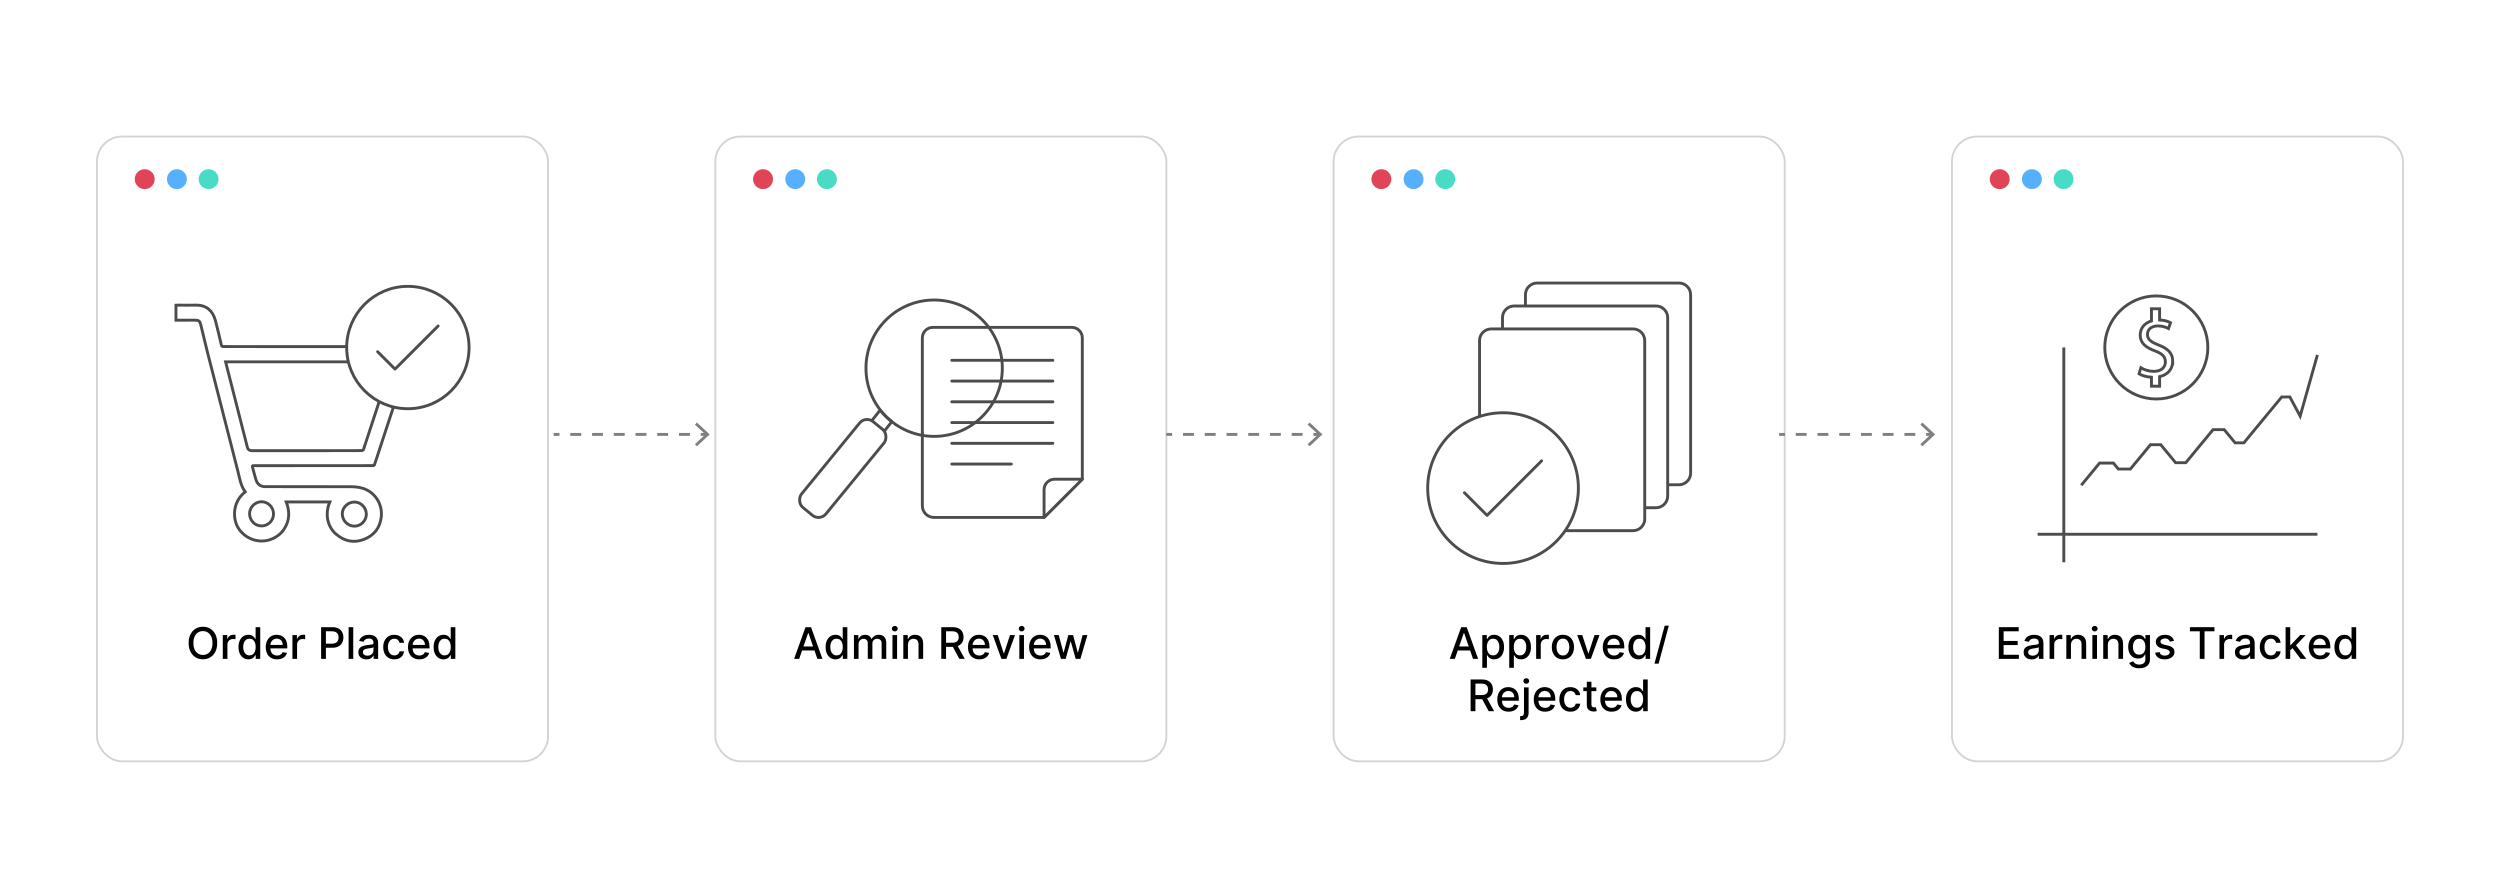 <?xml version="1.0" encoding="UTF-8"?><svg id="_02-Order-Management" xmlns="http://www.w3.org/2000/svg" xmlns:xlink="http://www.w3.org/1999/xlink" viewBox="0 0 860 298.867"><defs><filter id="drop-shadow-1" filterUnits="userSpaceOnUse"><feOffset dx="0" dy="5"/><feGaussianBlur result="blur" stdDeviation="4"/><feFlood flood-color="#333" flood-opacity=".09"/><feComposite in2="blur" operator="in"/><feComposite in="SourceGraphic"/></filter><filter id="drop-shadow-2" filterUnits="userSpaceOnUse"><feOffset dx="0" dy="5"/><feGaussianBlur result="blur-2" stdDeviation="4"/><feFlood flood-color="#333" flood-opacity=".09"/><feComposite in2="blur-2" operator="in"/><feComposite in="SourceGraphic"/></filter><filter id="drop-shadow-3" filterUnits="userSpaceOnUse"><feOffset dx="0" dy="5"/><feGaussianBlur result="blur-3" stdDeviation="4"/><feFlood flood-color="#333" flood-opacity=".09"/><feComposite in2="blur-3" operator="in"/><feComposite in="SourceGraphic"/></filter><filter id="drop-shadow-4" filterUnits="userSpaceOnUse"><feOffset dx="0" dy="5"/><feGaussianBlur result="blur-4" stdDeviation="4"/><feFlood flood-color="#333" flood-opacity=".09"/><feComposite in2="blur-4" operator="in"/><feComposite in="SourceGraphic"/></filter></defs><g filter="url(#drop-shadow-1)"><rect x="33.357" y="41.971" width="155.17" height="214.925" rx="8.621" ry="8.621" fill="#fff" stroke="#d3d3d3" stroke-miterlimit="10" stroke-width=".647"/><circle cx="60.854" cy="56.631" r="3.427" fill="#57b0ff" stroke-width="0"/><circle cx="49.78" cy="56.631" r="3.427" fill="#e14357" stroke-width="0"/><circle cx="71.757" cy="56.631" r="3.427" fill="#48dcc6" stroke-width="0"/><path d="M74.721,216.2c0,1.165-.213,2.166-.639,3.001-.426.836-1.01,1.479-1.75,1.928-.74.45-1.581.674-2.522.674-.945,0-1.787-.224-2.528-.674-.74-.449-1.324-1.093-1.75-1.931-.426-.838-.639-1.838-.639-2.999,0-1.165.213-2.165.639-3.001.426-.836,1.009-1.479,1.75-1.928.741-.449,1.583-.674,2.528-.674.941,0,1.782.225,2.522.674s1.324,1.092,1.75,1.928c.426.836.639,1.837.639,3.001ZM73.091,216.2c0-.888-.143-1.636-.429-2.245-.286-.609-.676-1.071-1.172-1.385-.495-.314-1.055-.472-1.68-.472-.629,0-1.19.157-1.684.472-.494.314-.883.776-1.169,1.385-.286.609-.429,1.357-.429,2.245s.143,1.636.429,2.245c.286.609.675,1.071,1.169,1.385.494.314,1.055.471,1.684.471.625,0,1.185-.157,1.68-.471.496-.314.886-.776,1.172-1.385.286-.609.429-1.357.429-2.245Z" fill="#000" stroke-width="0"/><path d="M76.639,221.655v-8.182h1.539v1.299h.085c.149-.44.413-.787.791-1.041s.807-.381,1.287-.381c.099,0,.217.003.354.011.137.007.244.016.322.026v1.523c-.064-.018-.178-.038-.341-.061-.164-.023-.327-.035-.49-.035-.376,0-.711.079-1.004.237-.293.158-.525.376-.695.655s-.255.596-.255.951v4.997h-1.593Z" fill="#000" stroke-width="0"/><path d="M85.465,221.815c-.66,0-1.249-.169-1.766-.509-.517-.339-.921-.824-1.214-1.454s-.439-1.388-.439-2.271c0-.884.148-1.641.445-2.27.296-.628.704-1.109,1.222-1.443s1.106-.501,1.763-.501c.508,0,.917.084,1.228.253.311.168.552.365.724.588.172.224.307.421.402.591h.096v-4.054h1.593v10.909h-1.555v-1.273h-.133c-.096.174-.233.373-.413.597-.18.224-.425.419-.738.586-.312.167-.717.25-1.215.25ZM85.816,220.456c.458,0,.846-.122,1.164-.365s.56-.582.725-1.015.248-.938.248-1.513c0-.568-.082-1.065-.245-1.492-.163-.426-.403-.758-.719-.996-.316-.238-.707-.357-1.172-.357-.479,0-.879.125-1.198.373-.32.249-.56.588-.722,1.018s-.243.914-.243,1.454c0,.547.082,1.039.245,1.476.164.437.406.782.727,1.036.321.254.718.381,1.19.381Z" fill="#000" stroke-width="0"/><path d="M95.314,221.82c-.806,0-1.5-.173-2.08-.519-.581-.347-1.028-.834-1.343-1.465-.314-.63-.471-1.37-.471-2.219,0-.838.157-1.577.471-2.216.314-.639.755-1.138,1.321-1.497.566-.358,1.229-.538,1.989-.538.462,0,.909.077,1.343.229.433.152.822.392,1.167.719.344.327.616.75.815,1.271.199.521.298,1.151.298,1.894v.565h-6.504v-1.193h4.943c0-.419-.085-.791-.255-1.116-.17-.325-.41-.582-.717-.77-.307-.188-.667-.282-1.079-.282-.447,0-.837.109-1.169.328s-.588.502-.767.852c-.18.35-.269.729-.269,1.137v.933c0,.547.097,1.012.29,1.396.194.383.464.675.812.876s.754.301,1.22.301c.302,0,.577-.043.826-.131.249-.087.463-.217.645-.391.181-.174.32-.389.416-.645l1.507.271c-.121.444-.336.832-.647,1.164-.311.332-.7.589-1.167.772-.467.183-.999.274-1.595.274Z" fill="#000" stroke-width="0"/><path d="M100.598,221.655v-8.182h1.539v1.299h.085c.149-.44.413-.787.791-1.041s.807-.381,1.287-.381c.099,0,.217.003.354.011.137.007.244.016.322.026v1.523c-.064-.018-.178-.038-.341-.061-.164-.023-.327-.035-.49-.035-.376,0-.711.079-1.004.237-.293.158-.525.376-.695.655s-.255.596-.255.951v4.997h-1.593Z" fill="#000" stroke-width="0"/><path d="M110.463,221.655v-10.909h3.888c.849,0,1.552.155,2.109.463.558.309.975.731,1.252,1.265.277.535.416,1.136.416,1.803,0,.671-.14,1.274-.418,1.809-.279.534-.698.957-1.257,1.268-.56.311-1.262.466-2.107.466h-2.674v-1.396h2.525c.536,0,.971-.093,1.305-.279.333-.187.579-.441.735-.765s.234-.69.234-1.103-.078-.778-.234-1.097c-.156-.32-.402-.57-.738-.751-.335-.181-.777-.271-1.324-.271h-2.067v9.498h-1.646Z" fill="#000" stroke-width="0"/><path d="M121.516,210.746v10.909h-1.593v-10.909h1.593Z" fill="#000" stroke-width="0"/><path d="M126.038,221.836c-.519,0-.987-.097-1.406-.291-.419-.193-.75-.475-.993-.844-.244-.369-.365-.822-.365-1.358,0-.461.089-.841.267-1.14.177-.298.417-.535.719-.708.302-.174.64-.305,1.012-.394.373-.089.753-.156,1.14-.203.49-.057.888-.104,1.193-.141.306-.037.527-.099.666-.184.139-.085.208-.224.208-.416v-.038c0-.465-.13-.825-.391-1.081-.261-.256-.649-.384-1.164-.384-.536,0-.958.118-1.265.354s-.52.498-.637.786l-1.497-.341c.178-.497.438-.899.78-1.207s.738-.531,1.185-.671c.448-.14.918-.21,1.412-.21.327,0,.674.039,1.042.115s.712.216,1.033.418c.322.203.585.491.791.866.206.375.309.86.309,1.457v5.433h-1.555v-1.119h-.064c-.103.206-.258.409-.463.607-.206.199-.471.364-.794.495s-.71.197-1.161.197ZM126.384,220.558c.44,0,.818-.087,1.132-.261.314-.174.554-.402.719-.685.165-.282.248-.585.248-.908v-1.055c-.057.057-.166.109-.328.157s-.345.089-.551.123-.406.064-.602.091c-.195.026-.359.049-.49.066-.309.039-.59.105-.844.197s-.457.225-.607.396c-.151.172-.226.4-.226.685,0,.394.146.692.437.892.291.201.662.301,1.113.301Z" fill="#000" stroke-width="0"/><path d="M135.642,221.82c-.792,0-1.473-.18-2.043-.541-.57-.36-1.007-.858-1.313-1.494-.305-.636-.458-1.364-.458-2.184,0-.831.156-1.565.469-2.203.312-.637.753-1.135,1.321-1.494.568-.358,1.238-.538,2.008-.538.622,0,1.175.115,1.662.344.486.229.88.55,1.18.961.3.412.479.893.536,1.444h-1.55c-.085-.384-.28-.714-.583-.991-.303-.277-.709-.415-1.217-.415-.444,0-.832.116-1.164.349-.332.233-.59.563-.775.991-.185.428-.277.933-.277,1.516,0,.597.09,1.111.271,1.544.181.434.438.769.77,1.007.332.238.724.357,1.175.357.302,0,.576-.056.823-.167.247-.112.455-.273.624-.482.168-.209.287-.461.354-.756h1.55c-.057.529-.229,1.001-.517,1.417s-.672.742-1.153.98c-.481.238-1.045.357-1.691.357Z" fill="#000" stroke-width="0"/><path d="M144.239,221.82c-.806,0-1.5-.173-2.08-.519-.581-.347-1.028-.834-1.343-1.465-.314-.63-.471-1.37-.471-2.219,0-.838.157-1.577.471-2.216.314-.639.755-1.138,1.321-1.497.566-.358,1.229-.538,1.989-.538.462,0,.909.077,1.343.229.433.152.822.392,1.167.719.344.327.616.75.815,1.271.199.521.298,1.151.298,1.894v.565h-6.504v-1.193h4.943c0-.419-.085-.791-.255-1.116-.17-.325-.41-.582-.717-.77-.307-.188-.667-.282-1.079-.282-.447,0-.837.109-1.169.328s-.588.502-.767.852c-.18.35-.269.729-.269,1.137v.933c0,.547.097,1.012.29,1.396.194.383.464.675.812.876s.754.301,1.22.301c.302,0,.577-.043.826-.131.249-.087.463-.217.645-.391.181-.174.32-.389.416-.645l1.507.271c-.121.444-.336.832-.647,1.164-.311.332-.7.589-1.167.772-.467.183-.999.274-1.595.274Z" fill="#000" stroke-width="0"/><path d="M152.586,221.815c-.66,0-1.249-.169-1.766-.509-.517-.339-.921-.824-1.214-1.454s-.439-1.388-.439-2.271c0-.884.148-1.641.445-2.27.296-.628.704-1.109,1.222-1.443s1.106-.501,1.763-.501c.508,0,.917.084,1.228.253.311.168.552.365.724.588.172.224.307.421.402.591h.096v-4.054h1.593v10.909h-1.555v-1.273h-.133c-.096.174-.233.373-.413.597-.18.224-.425.419-.738.586-.312.167-.717.25-1.215.25ZM152.938,220.456c.458,0,.846-.122,1.164-.365s.56-.582.725-1.015.248-.938.248-1.513c0-.568-.082-1.065-.245-1.492-.163-.426-.403-.758-.719-.996-.316-.238-.707-.357-1.172-.357-.479,0-.879.125-1.198.373-.32.249-.56.588-.722,1.018s-.243.914-.243,1.454c0,.547.082,1.039.245,1.476.164.437.406.782.727,1.036.321.254.718.381,1.19.381Z" fill="#000" stroke-width="0"/><path d="M140.575,114.259c0,.267-.015.497.002.725.203,2.713-.303,5.281-1.177,7.866-3.327,9.837-6.524,19.718-9.771,29.582-.258.785-.544,1.562-.784,2.352-.093.305-.254.385-.544.383-.987-.008-1.975.005-2.962.006-12.245.005-24.489.009-36.734.013-.467 0-.933.004-1.4-.011-.342-.011-.455.117-.362.456.39,1.421.737,2.855,1.165,4.265.356,1.173,1.039,2.105,2.304,2.417.376.093.782.086,1.175.087,9.713.011,19.426.016,29.139.026,1.918.002,3.793.224,5.542,1.103,3.458,1.738,5.452,5.472,4.973,9.396-.461,3.779-2.574,6.36-6.046,7.658-3.495,1.307-6.725.564-9.565-1.906-3.004-2.612-3.683-7.009-2.265-10.483.059-.146.113-.294.205-.537h-15.003c1.227,3.209,1.247,6.365-.734,9.338-1.178,1.767-2.818,2.962-4.812,3.637-4.024,1.362-8.515-.278-10.856-3.841-2.063-3.139-2.25-9.068,2.294-12.597-1.605-2.162-1.936-4.796-2.582-7.301-3.467-13.436-6.891-26.882-10.313-40.33-.802-3.153-1.531-6.325-2.306-9.485-.434-1.769-.666-1.946-2.454-1.944-1.903.002-3.806.013-5.709.021-.14.001-.279 0-.468 0v-5.16c.207-.011.413-.032.62-.032,2.029.003,4.059.059,6.086.006,3.864-.102,5.964,1.999,6.851,5.246.763,2.79,1.394,5.617,2.054,8.435.096.412.238.563.666.562,4.883-.004,9.767.015,14.65.015,16.105 0,32.209-.005,48.314-.006.249-0.0.497.022.807.037ZM134.929,119.468h-57.324c.088.348.158.622.228.896,2.423,9.511,4.845,19.023,7.268,28.534q.288,1.131,1.478,1.131c11.581-.003,23.161-.005,34.742-.01,1.005-0,2.011-.034,3.016-.027.42.003.633-.139.771-.563,2.725-8.354,5.467-16.703,8.206-25.053.525-1.602,1.054-3.203,1.615-4.908ZM89.988,175.923c2.304-.026,4.124-1.875,4.106-4.172-.018-2.278-1.906-4.165-4.153-4.15-2.201.015-4.098,1.921-4.09,4.109.009,2.34,1.873,4.239,4.136,4.214ZM121.918,176c2.219.004,4.086-1.856,4.1-4.082.014-2.281-1.875-4.23-4.091-4.22-2.263.01-4.201,1.9-4.185,4.082.017,2.305,1.908,4.216,4.176,4.22Z" fill="none" stroke="#4c4c4c" stroke-miterlimit="10"/><circle cx="140.308" cy="114.553" r="21.048" fill="#fff" stroke="#4c4c4c" stroke-miterlimit="10"/><polyline points="129.9 115.99 135.881 121.971 150.716 107.136" fill="#fff" stroke="#4c4c4c" stroke-linecap="round" stroke-linejoin="round"/></g><g filter="url(#drop-shadow-2)"><rect x="246.062" y="41.971" width="155.17" height="214.925" rx="8.621" ry="8.621" fill="#fff" stroke="#d3d3d3" stroke-miterlimit="10" stroke-width=".647"/><circle cx="273.56" cy="56.631" r="3.427" fill="#57b0ff" stroke-width="0"/><circle cx="262.486" cy="56.631" r="3.427" fill="#e14357" stroke-width="0"/><circle cx="284.462" cy="56.631" r="3.427" fill="#48dcc6" stroke-width="0"/><path d="M274.917,221.655h-1.747l3.926-10.909h1.901l3.926,10.909h-1.747l-3.084-8.928h-.085l-3.089,8.928ZM275.21,217.383h5.667v1.385h-5.667v-1.385Z" fill="#000" stroke-width="0"/><path d="M287.429,221.815c-.66,0-1.249-.169-1.766-.509-.517-.339-.921-.824-1.214-1.454s-.439-1.388-.439-2.271c0-.884.148-1.641.445-2.27.296-.628.704-1.109,1.222-1.443s1.106-.501,1.763-.501c.508,0,.917.084,1.228.253.311.168.552.365.724.588.172.224.307.421.402.591h.096v-4.054h1.593v10.909h-1.555v-1.273h-.133c-.096.174-.233.373-.413.597-.18.224-.425.419-.738.586-.312.167-.717.25-1.215.25ZM287.781,220.457c.458,0,.846-.122,1.164-.365s.56-.582.725-1.015.248-.938.248-1.513c0-.568-.082-1.065-.245-1.492-.163-.426-.403-.758-.719-.996-.316-.238-.707-.357-1.172-.357-.479,0-.879.125-1.198.373-.32.249-.56.588-.722,1.018s-.243.914-.243,1.454c0,.547.082,1.039.245,1.476.164.437.406.782.727,1.036.321.254.718.381,1.19.381Z" fill="#000" stroke-width="0"/><path d="M293.752,221.655v-8.182h1.529v1.332h.101c.17-.451.449-.803.836-1.058.387-.253.85-.381,1.39-.381.547,0,1.006.128,1.377.384s.646.607.823,1.055h.085c.195-.437.506-.786.932-1.047.426-.261.934-.392,1.523-.392.742,0,1.349.233,1.819.698.471.465.706,1.167.706,2.104v5.486h-1.593v-5.337c0-.554-.151-.955-.453-1.204s-.663-.373-1.082-.373c-.519,0-.921.159-1.209.477-.288.318-.432.726-.432,1.223v5.215h-1.587v-5.438c0-.444-.138-.801-.416-1.071-.277-.27-.637-.405-1.081-.405-.302,0-.58.079-.833.237-.254.158-.458.377-.613.658-.154.28-.231.605-.231.975v5.044h-1.593Z" fill="#000" stroke-width="0"/><path d="M307.809,212.211c-.277,0-.514-.093-.711-.28-.197-.186-.296-.409-.296-.668,0-.263.099-.487.296-.674.197-.186.434-.279.711-.279s.514.093.711.279c.197.187.296.41.296.668,0,.263-.099.488-.296.674-.197.187-.434.28-.711.28ZM307.005,221.655v-8.182h1.593v8.182h-1.593Z" fill="#000" stroke-width="0"/><path d="M312.332,216.797v4.858h-1.593v-8.182h1.529v1.332h.101c.188-.433.484-.781.887-1.044.403-.263.912-.395,1.526-.395.557,0,1.045.117,1.465.349.419.232.744.578.975,1.036s.346,1.024.346,1.699v5.204h-1.593v-5.012c0-.593-.154-1.058-.463-1.393-.309-.335-.733-.503-1.273-.503-.369,0-.697.08-.983.24-.286.16-.511.393-.676.7-.165.308-.248.678-.248,1.111Z" fill="#000" stroke-width="0"/><path d="M323.8,221.655v-10.909h3.888c.845,0,1.547.146,2.107.437.559.291.978.693,1.254,1.207s.416,1.105.416,1.776c0,.667-.14,1.254-.418,1.76-.279.506-.698.899-1.257,1.18-.56.28-1.262.42-2.107.42h-2.945v-1.417h2.796c.533,0,.967-.077,1.302-.229.335-.153.582-.375.738-.666s.234-.641.234-1.049c0-.412-.079-.769-.237-1.071-.158-.302-.405-.534-.741-.695-.335-.161-.775-.242-1.318-.242h-2.067v9.498h-1.646ZM329.185,216.733l2.695,4.922h-1.875l-2.642-4.922h1.822Z" fill="#000" stroke-width="0"/><path d="M336.871,221.82c-.806,0-1.5-.173-2.08-.519-.581-.347-1.028-.834-1.343-1.465-.314-.63-.471-1.37-.471-2.219,0-.838.157-1.577.471-2.216.314-.639.755-1.138,1.321-1.497.566-.358,1.229-.538,1.989-.538.462,0,.909.077,1.343.229.433.152.822.392,1.167.719.344.327.616.75.815,1.271.199.521.298,1.151.298,1.894v.565h-6.504v-1.193h4.943c0-.419-.085-.791-.255-1.116-.17-.325-.41-.582-.717-.77-.307-.188-.667-.282-1.079-.282-.447,0-.837.109-1.169.328s-.588.502-.767.852c-.18.35-.269.729-.269,1.137v.933c0,.547.097,1.012.29,1.396.194.383.464.675.812.876s.754.301,1.22.301c.302,0,.577-.043.826-.131.249-.087.463-.217.645-.391.181-.174.32-.389.416-.645l1.507.271c-.121.444-.336.832-.647,1.164-.311.332-.7.589-1.167.772-.467.183-.999.274-1.595.274Z" fill="#000" stroke-width="0"/><path d="M349.154,213.474l-2.967,8.182h-1.705l-2.972-8.182h1.71l2.072,6.296h.085l2.066-6.296h1.71Z" fill="#000" stroke-width="0"/><path d="M351.456,212.211c-.277,0-.514-.093-.711-.28-.197-.186-.296-.409-.296-.668,0-.263.099-.487.296-.674.197-.186.434-.279.711-.279s.514.093.711.279c.197.187.296.41.296.668,0,.263-.099.488-.296.674-.197.187-.434.28-.711.28ZM350.651,221.655v-8.182h1.593v8.182h-1.593Z" fill="#000" stroke-width="0"/><path d="M357.912,221.82c-.806,0-1.5-.173-2.08-.519-.581-.347-1.028-.834-1.343-1.465-.314-.63-.471-1.37-.471-2.219,0-.838.157-1.577.471-2.216.314-.639.755-1.138,1.321-1.497.566-.358,1.229-.538,1.989-.538.462,0,.909.077,1.343.229.433.152.822.392,1.167.719.344.327.616.75.815,1.271.199.521.298,1.151.298,1.894v.565h-6.504v-1.193h4.943c0-.419-.085-.791-.255-1.116-.17-.325-.41-.582-.717-.77-.307-.188-.667-.282-1.079-.282-.447,0-.837.109-1.169.328s-.588.502-.767.852c-.18.35-.269.729-.269,1.137v.933c0,.547.097,1.012.29,1.396.194.383.464.675.812.876s.754.301,1.22.301c.302,0,.577-.043.826-.131.249-.087.463-.217.645-.391.181-.174.32-.389.416-.645l1.507.271c-.121.444-.336.832-.647,1.164-.311.332-.7.589-1.167.772-.467.183-.999.274-1.595.274Z" fill="#000" stroke-width="0"/><path d="M364.969,221.655l-2.407-8.182h1.646l1.604,6.008h.08l1.608-6.008h1.646l1.598,5.982h.08l1.592-5.982h1.646l-2.402,8.182h-1.625l-1.662-5.907h-.123l-1.662,5.907h-1.62Z" fill="#000" stroke-width="0"/><path d="M372.312,111.229c0-1.994-1.616-3.61-3.61-3.61h-47.803c-1.994,0-3.61,1.616-3.61,3.61v57.771c0,2.209,1.791,4,4,4h37.872l13.153-13.153v-48.618Z" fill="#fff" stroke="#4c4c4c" stroke-linecap="round" stroke-linejoin="round"/><path d="M372.312,159.847h-9.542c-1.994,0-3.61,1.616-3.61,3.61v9.542l13.153-13.153Z" fill="#fff" stroke="#4c4c4c" stroke-linecap="round" stroke-linejoin="round"/><line x1="327.425" y1="118.948" x2="362.176" y2="118.948" fill="none" stroke="#4c4c4c" stroke-linecap="round" stroke-linejoin="round"/><line x1="327.425" y1="126.086" x2="362.176" y2="126.086" fill="none" stroke="#4c4c4c" stroke-linecap="round" stroke-linejoin="round"/><line x1="327.425" y1="133.224" x2="362.176" y2="133.224" fill="none" stroke="#4c4c4c" stroke-linecap="round" stroke-linejoin="round"/><line x1="327.425" y1="140.363" x2="362.176" y2="140.363" fill="none" stroke="#4c4c4c" stroke-linecap="round" stroke-linejoin="round"/><line x1="327.425" y1="147.501" x2="362.176" y2="147.501" fill="none" stroke="#4c4c4c" stroke-linecap="round" stroke-linejoin="round"/><line x1="327.425" y1="154.639" x2="347.883" y2="154.639" fill="none" stroke="#4c4c4c" stroke-linecap="round" stroke-linejoin="round"/><path d="M299.681,149.06l-4.345-3.546,7.409-9.414c1.273,1.504,2.609,2.841,4.034,3.941l-7.098,9.02Z" fill="#fff" stroke="#4c4c4c" stroke-linecap="round" stroke-linejoin="round"/><rect x="284.495" y="137.075" width="10.837" height="38.156" rx="3.299" ry="3.299" transform="translate(164.516 -148.328) rotate(39.308)" fill="#fff" stroke="#4c4c4c" stroke-linecap="round" stroke-linejoin="round"/><circle cx="321.346" cy="121.657" r="23.454" fill="none" stroke="#4c4c4c" stroke-linecap="round" stroke-linejoin="round"/></g><g filter="url(#drop-shadow-3)"><rect x="458.768" y="41.971" width="155.17" height="214.925" rx="8.621" ry="8.621" fill="#fff" stroke="#d3d3d3" stroke-miterlimit="10" stroke-width=".647"/><circle cx="486.265" cy="56.631" r="3.427" fill="#57b0ff" stroke-width="0"/><circle cx="475.191" cy="56.631" r="3.427" fill="#e14357" stroke-width="0"/><circle cx="497.167" cy="56.631" r="3.427" fill="#48dcc6" stroke-width="0"/><path d="M500.465,221.655h-1.747l3.926-10.909h1.901l3.926,10.909h-1.747l-3.084-8.928h-.085l-3.09,8.928ZM500.758,217.383h5.668v1.385h-5.668v-1.385Z" fill="#000" stroke-width="0"/><path d="M509.914,224.724v-11.25h1.556v1.326h.133c.093-.17.226-.368.4-.591.174-.224.415-.42.724-.588.31-.169.718-.253,1.226-.253.66,0,1.25.167,1.769.501s.926.815,1.223,1.443c.296.629.444,1.385.444,2.27,0,.884-.147,1.641-.442,2.271s-.699,1.115-1.214,1.454c-.516.339-1.103.509-1.764.509-.497,0-.902-.083-1.217-.25-.314-.167-.561-.362-.738-.586-.177-.224-.313-.423-.41-.597h-.096v4.341h-1.593ZM511.476,217.565c0,.575.083,1.08.25,1.513s.408.771.725,1.015c.315.243.703.365,1.161.365.476,0,.873-.126,1.193-.381.319-.253.562-.599.727-1.036.165-.437.248-.929.248-1.476,0-.54-.081-1.024-.242-1.454-.162-.43-.403-.769-.725-1.018s-.722-.373-1.201-.373c-.462,0-.852.119-1.169.357-.318.238-.559.57-.723.996-.163.426-.244.923-.244,1.492Z" fill="#000" stroke-width="0"/><path d="M519.172,224.724v-11.25h1.556v1.326h.133c.093-.17.226-.368.4-.591.174-.224.415-.42.724-.588.31-.169.718-.253,1.226-.253.66,0,1.25.167,1.769.501s.926.815,1.223,1.443c.296.629.444,1.385.444,2.27,0,.884-.147,1.641-.442,2.271s-.699,1.115-1.214,1.454c-.516.339-1.103.509-1.764.509-.497,0-.902-.083-1.217-.25-.314-.167-.561-.362-.738-.586-.177-.224-.313-.423-.41-.597h-.096v4.341h-1.593ZM520.733,217.565c0,.575.083,1.08.25,1.513s.408.771.725,1.015c.315.243.703.365,1.161.365.476,0,.873-.126,1.193-.381.319-.253.562-.599.727-1.036.165-.437.248-.929.248-1.476,0-.54-.081-1.024-.242-1.454-.162-.43-.403-.769-.725-1.018s-.722-.373-1.201-.373c-.462,0-.852.119-1.169.357-.318.238-.559.57-.723.996-.163.426-.244.923-.244,1.492Z" fill="#000" stroke-width="0"/><path d="M528.43,221.655v-8.182h1.54v1.299h.085c.149-.44.413-.787.791-1.041s.807-.381,1.286-.381c.1,0,.218.003.354.011.137.007.244.016.322.026v1.523c-.063-.018-.178-.038-.341-.061-.163-.023-.327-.035-.49-.035-.376,0-.711.079-1.004.237-.293.158-.524.376-.695.655-.17.279-.256.596-.256.951v4.997h-1.593Z" fill="#000" stroke-width="0"/><path d="M537.64,221.82c-.767,0-1.436-.176-2.008-.527-.571-.352-1.016-.843-1.332-1.476-.315-.632-.474-1.371-.474-2.216,0-.849.158-1.591.474-2.227.316-.636.761-1.129,1.332-1.481.572-.352,1.241-.527,2.008-.527.768,0,1.437.176,2.009.527.571.352,1.016.845,1.331,1.481.316.636.475,1.378.475,2.227,0,.845-.158,1.584-.475,2.216-.315.632-.76,1.124-1.331,1.476-.572.352-1.241.527-2.009.527ZM537.646,220.483c.497,0,.909-.131,1.235-.394.327-.263.569-.613.728-1.049.158-.437.237-.918.237-1.444,0-.522-.079-1.002-.237-1.441-.158-.438-.4-.791-.728-1.057-.326-.267-.738-.399-1.235-.399-.501,0-.915.133-1.244.399-.328.266-.571.619-.729,1.057-.158.439-.237.919-.237,1.441,0,.526.079,1.007.237,1.444.158.437.401.787.729,1.049.329.263.743.394,1.244.394Z" fill="#000" stroke-width="0"/><path d="M550.227,213.474l-2.968,8.182h-1.704l-2.973-8.182h1.71l2.072,6.296h.085l2.067-6.296h1.71Z" fill="#000" stroke-width="0"/><path d="M555.249,221.82c-.806,0-1.499-.173-2.08-.519-.58-.347-1.027-.834-1.342-1.465s-.472-1.37-.472-2.219c0-.838.157-1.577.472-2.216s.754-1.138,1.32-1.497c.566-.358,1.23-.538,1.99-.538.461,0,.909.077,1.342.229.434.152.822.392,1.167.719.344.327.616.75.814,1.271.199.521.299,1.151.299,1.894v.565h-6.504v-1.193h4.943c0-.419-.086-.791-.256-1.116-.171-.325-.409-.582-.717-.77-.307-.188-.667-.282-1.078-.282-.448,0-.838.109-1.17.328s-.588.502-.767.852c-.18.35-.27.729-.27,1.137v.933c0,.547.097,1.012.291,1.396.193.383.464.675.812.876.348.201.754.301,1.22.301.302,0,.577-.043.825-.131.249-.087.464-.217.645-.391.182-.174.319-.389.416-.645l1.507.271c-.12.444-.336.832-.647,1.164-.311.332-.699.589-1.166.772-.467.183-.999.274-1.596.274Z" fill="#000" stroke-width="0"/><path d="M563.597,221.815c-.661,0-1.249-.169-1.766-.509-.518-.339-.922-.824-1.215-1.454s-.439-1.388-.439-2.271c0-.884.148-1.641.444-2.27.297-.628.704-1.109,1.223-1.443s1.106-.501,1.764-.501c.508,0,.917.084,1.228.253.311.168.552.365.725.588.172.224.306.421.402.591h.096v-4.054h1.593v10.909h-1.556v-1.273h-.133c-.097.174-.234.373-.413.597-.18.224-.426.419-.738.586-.312.167-.717.25-1.214.25ZM563.948,220.457c.458,0,.846-.122,1.164-.365.317-.243.559-.582.724-1.015s.248-.938.248-1.513c0-.568-.082-1.065-.245-1.492-.163-.426-.403-.758-.719-.996-.316-.238-.707-.357-1.172-.357-.479,0-.879.125-1.199.373-.319.249-.56.588-.722,1.018-.161.43-.242.914-.242,1.454,0,.547.082,1.039.245,1.476.163.437.405.782.728,1.036.321.254.718.381,1.19.381Z" fill="#000" stroke-width="0"/><path d="M574.074,210.235l-3.516,13.061h-1.422l3.516-13.061h1.422Z" fill="#000" stroke-width="0"/><path d="M505.893,239.655v-10.909h3.889c.845,0,1.548.146,2.106.437.56.291.978.693,1.255,1.207s.415,1.105.415,1.776c0,.667-.139,1.254-.418,1.76-.278.506-.697.899-1.257,1.18-.56.28-1.262.42-2.106.42h-2.946v-1.417h2.797c.532,0,.967-.077,1.303-.229.335-.153.581-.375.737-.666s.234-.641.234-1.049c0-.412-.079-.769-.237-1.071s-.404-.534-.74-.695c-.336-.161-.775-.242-1.318-.242h-2.066v9.498h-1.646ZM511.278,234.733l2.695,4.922h-1.875l-2.643-4.922h1.822Z" fill="#000" stroke-width="0"/><path d="M518.964,239.82c-.806,0-1.499-.173-2.08-.519-.58-.347-1.027-.834-1.342-1.465s-.472-1.37-.472-2.219c0-.838.157-1.577.472-2.216s.754-1.138,1.32-1.497c.566-.358,1.23-.538,1.99-.538.461,0,.909.077,1.342.229.434.152.822.392,1.167.719.344.327.616.75.814,1.271.199.521.299,1.151.299,1.894v.565h-6.504v-1.193h4.943c0-.419-.086-.791-.256-1.116-.171-.325-.409-.582-.717-.77-.307-.188-.667-.282-1.078-.282-.448,0-.838.109-1.17.328s-.588.502-.767.852c-.18.35-.27.729-.27,1.137v.933c0,.547.097,1.012.291,1.396.193.383.464.675.812.876.348.201.754.301,1.22.301.302,0,.577-.043.825-.131.249-.087.464-.217.645-.391.182-.174.319-.389.416-.645l1.507.271c-.12.444-.336.832-.647,1.164-.311.332-.699.589-1.166.772-.467.183-.999.274-1.596.274Z" fill="#000" stroke-width="0"/><path d="M524.248,231.474h1.593v8.714c0,.547-.099,1.008-.295,1.385-.197.376-.488.663-.874.858s-.86.293-1.425.293h-.162c-.052,0-.106-.002-.163-.005v-1.369h.256c.376,0,.649-.1.817-.301.169-.201.253-.491.253-.871v-8.704ZM525.037,230.211c-.277,0-.515-.093-.712-.28-.196-.186-.295-.409-.295-.668,0-.263.099-.487.295-.674.197-.186.435-.279.712-.279.276,0,.514.093.711.279.197.187.296.411.296.674,0,.259-.099.482-.296.668-.197.187-.435.28-.711.28Z" fill="#000" stroke-width="0"/><path d="M531.509,239.82c-.806,0-1.499-.173-2.08-.519-.58-.347-1.027-.834-1.342-1.465s-.472-1.37-.472-2.219c0-.838.157-1.577.472-2.216s.754-1.138,1.32-1.497c.566-.358,1.23-.538,1.99-.538.461,0,.909.077,1.342.229.434.152.822.392,1.167.719.344.327.616.75.814,1.271.199.521.299,1.151.299,1.894v.565h-6.504v-1.193h4.943c0-.419-.086-.791-.256-1.116-.171-.325-.409-.582-.717-.77-.307-.188-.667-.282-1.078-.282-.448,0-.838.109-1.17.328s-.588.502-.767.852c-.18.35-.27.729-.27,1.137v.933c0,.547.097,1.012.291,1.396.193.383.464.675.812.876.348.201.754.301,1.22.301.302,0,.577-.043.825-.131.249-.087.464-.217.645-.391.182-.174.319-.389.416-.645l1.507.271c-.12.444-.336.832-.647,1.164-.311.332-.699.589-1.166.772-.467.183-.999.274-1.596.274Z" fill="#000" stroke-width="0"/><path d="M540.239,239.82c-.791,0-1.473-.18-2.042-.541-.57-.36-1.008-.858-1.313-1.494s-.458-1.364-.458-2.184c0-.831.156-1.565.469-2.203.312-.637.753-1.135,1.321-1.494.567-.358,1.237-.538,2.008-.538.621,0,1.176.115,1.662.344s.88.55,1.18.961c.3.412.479.893.535,1.444h-1.55c-.085-.384-.279-.714-.583-.991-.304-.277-.71-.415-1.218-.415-.443,0-.831.116-1.163.349-.333.233-.591.563-.775.991-.185.428-.277.933-.277,1.516,0,.597.091,1.111.271,1.544.182.434.438.769.771,1.007.332.238.724.357,1.174.357.302,0,.576-.056.823-.167.247-.112.455-.273.623-.482.169-.209.287-.461.354-.756h1.55c-.057.529-.229,1.001-.517,1.417-.287.416-.672.742-1.153.98s-1.045.357-1.691.357Z" fill="#000" stroke-width="0"/><path d="M549.129,231.474v1.278h-4.469v-1.278h4.469ZM545.858,229.513h1.593v7.74c0,.309.046.541.139.695.092.154.212.259.359.314.147.055.309.083.482.083.128,0,.239-.009.335-.026.097-.018.171-.032.224-.042l.288,1.315c-.093.036-.224.072-.395.109-.17.037-.383.058-.639.061-.419.007-.81-.067-1.172-.224s-.655-.397-.879-.725c-.224-.327-.336-.737-.336-1.23v-8.07Z" fill="#000" stroke-width="0"/><path d="M554.413,239.82c-.806,0-1.499-.173-2.08-.519-.58-.347-1.027-.834-1.342-1.465s-.472-1.37-.472-2.219c0-.838.157-1.577.472-2.216s.754-1.138,1.32-1.497c.566-.358,1.23-.538,1.99-.538.461,0,.909.077,1.342.229.434.152.822.392,1.167.719.344.327.616.75.814,1.271.199.521.299,1.151.299,1.894v.565h-6.504v-1.193h4.943c0-.419-.086-.791-.256-1.116-.171-.325-.409-.582-.717-.77-.307-.188-.667-.282-1.078-.282-.448,0-.838.109-1.17.328s-.588.502-.767.852c-.18.35-.27.729-.27,1.137v.933c0,.547.097,1.012.291,1.396.193.383.464.675.812.876.348.201.754.301,1.22.301.302,0,.577-.043.825-.131.249-.087.464-.217.645-.391.182-.174.319-.389.416-.645l1.507.271c-.12.444-.336.832-.647,1.164-.311.332-.699.589-1.166.772-.467.183-.999.274-1.596.274Z" fill="#000" stroke-width="0"/><path d="M562.761,239.815c-.661,0-1.249-.169-1.766-.509-.518-.339-.922-.824-1.215-1.454s-.439-1.388-.439-2.271c0-.884.148-1.641.444-2.27.297-.628.704-1.109,1.223-1.443s1.106-.501,1.764-.501c.508,0,.917.084,1.228.253.311.168.552.365.725.588.172.224.306.421.402.591h.096v-4.054h1.593v10.909h-1.556v-1.273h-.133c-.097.174-.234.373-.413.597-.18.224-.426.419-.738.586-.312.167-.717.25-1.214.25ZM563.112,238.457c.458,0,.846-.122,1.164-.365.317-.243.559-.582.724-1.015s.248-.938.248-1.513c0-.568-.082-1.065-.245-1.492-.163-.426-.403-.758-.719-.996-.316-.238-.707-.357-1.172-.357-.479,0-.879.125-1.199.373-.319.249-.56.588-.722,1.018-.161.43-.242.914-.242,1.454,0,.547.082,1.039.245,1.476.163.437.405.782.728,1.036.321.254.718.381,1.19.381Z" fill="#000" stroke-width="0"/><path d="M528.774,92.362h48.781c2.22,0,4.023,1.803,4.023,4.023v61.353c0,2.22-1.803,4.023-4.023,4.023h-48.325c-2.472,0-4.478-2.007-4.478-4.478v-60.898c0-2.22,1.803-4.023,4.023-4.023Z" fill="#fff" stroke="#4c4c4c" stroke-linecap="round" stroke-linejoin="round"/><path d="M520.879,100.257h48.781c2.22,0,4.023,1.803,4.023,4.023v61.353c0,2.22-1.803,4.023-4.023,4.023h-48.325c-2.472,0-4.478-2.007-4.478-4.478v-60.898c0-2.22,1.803-4.023,4.023-4.023Z" fill="#fff" stroke="#4c4c4c" stroke-linecap="round" stroke-linejoin="round"/><path d="M512.985,108.151h48.781c2.22,0,4.023,1.803,4.023,4.023v61.353c0,2.22-1.803,4.023-4.023,4.023h-48.325c-2.472,0-4.478-2.007-4.478-4.478v-60.898c0-2.22,1.803-4.023,4.023-4.023Z" fill="#fff" stroke="#4c4c4c" stroke-linecap="round" stroke-linejoin="round"/><circle cx="517.043" cy="162.906" r="25.916" fill="#fff" stroke="#4c4c4c" stroke-linecap="round" stroke-linejoin="round"/><polyline points="503.762 164.508 511.548 172.294 530.325 153.517" fill="#fff" stroke="#4c4c4c" stroke-linecap="round" stroke-linejoin="round"/></g><g filter="url(#drop-shadow-4)"><rect x="671.473" y="41.971" width="155.17" height="214.925" rx="8.621" ry="8.621" fill="#fff" stroke="#d3d3d3" stroke-miterlimit="10" stroke-width=".647"/><circle cx="698.97" cy="56.631" r="3.427" fill="#57b0ff" stroke-width="0"/><circle cx="687.896" cy="56.631" r="3.427" fill="#e14357" stroke-width="0"/><circle cx="709.873" cy="56.631" r="3.427" fill="#48dcc6" stroke-width="0"/><path d="M687.596,221.655v-10.909h6.84v1.417h-5.193v3.324h4.836v1.412h-4.836v3.34h5.257v1.417h-6.903Z" fill="#000" stroke-width="0"/><path d="M698.895,221.837c-.519,0-.987-.097-1.406-.291-.42-.193-.751-.475-.994-.844-.243-.369-.364-.822-.364-1.358,0-.461.088-.841.266-1.14s.418-.535.72-.708.639-.305,1.012-.394.753-.156,1.14-.203c.49-.057.888-.104,1.193-.141s.527-.099.666-.184c.139-.085.208-.224.208-.416v-.038c0-.465-.131-.825-.392-1.081s-.649-.384-1.164-.384c-.536,0-.958.118-1.265.354-.308.236-.52.498-.637.786l-1.497-.341c.178-.497.438-.899.78-1.207s.738-.531,1.186-.671c.447-.14.918-.21,1.411-.21.327,0,.674.039,1.042.115.367.076.712.216,1.033.418.321.203.585.491.791.866s.309.86.309,1.457v5.433h-1.556v-1.119h-.063c-.104.206-.258.409-.464.607s-.471.364-.793.495c-.323.131-.711.197-1.161.197ZM699.24,220.558c.44,0,.817-.087,1.132-.261.314-.174.554-.402.72-.685.165-.282.247-.585.247-.908v-1.055c-.057.057-.166.109-.327.157-.162.048-.346.089-.552.123s-.406.064-.602.091c-.195.026-.359.049-.49.066-.309.039-.591.105-.845.197s-.456.225-.606.396c-.151.172-.227.4-.227.685,0,.394.146.692.437.892.291.201.662.301,1.113.301Z" fill="#000" stroke-width="0"/><path d="M705.051,221.655v-8.182h1.54v1.299h.085c.149-.44.413-.787.791-1.041s.807-.381,1.286-.381c.1,0,.218.003.354.011.137.007.244.016.322.026v1.523c-.063-.018-.178-.038-.341-.061-.163-.023-.327-.035-.49-.035-.376,0-.711.079-1.004.237-.293.158-.524.376-.695.655-.17.279-.256.596-.256.951v4.997h-1.593Z" fill="#000" stroke-width="0"/><path d="M712.407,216.797v4.858h-1.593v-8.182h1.529v1.332h.101c.188-.433.484-.781.888-1.044.402-.263.911-.395,1.525-.395.558,0,1.046.117,1.465.349s.744.578.976,1.036c.23.458.346,1.024.346,1.699v5.204h-1.593v-5.012c0-.593-.154-1.058-.463-1.393-.31-.335-.733-.503-1.273-.503-.369,0-.697.08-.982.24-.286.16-.512.393-.677.7-.165.308-.248.678-.248,1.111Z" fill="#000" stroke-width="0"/><path d="M720.579,212.211c-.277,0-.514-.093-.711-.28-.197-.186-.296-.409-.296-.668,0-.263.099-.487.296-.674.197-.186.434-.279.711-.279s.514.093.711.279c.197.187.296.41.296.668,0,.263-.099.488-.296.674-.197.187-.434.28-.711.28ZM719.774,221.655v-8.182h1.593v8.182h-1.593Z" fill="#000" stroke-width="0"/><path d="M725.101,216.797v4.858h-1.593v-8.182h1.529v1.332h.101c.188-.433.484-.781.888-1.044.402-.263.911-.395,1.525-.395.558,0,1.046.117,1.465.349s.744.578.976,1.036c.23.458.346,1.024.346,1.699v5.204h-1.593v-5.012c0-.593-.154-1.058-.463-1.393-.31-.335-.733-.503-1.273-.503-.369,0-.697.08-.982.24-.286.16-.512.393-.677.7-.165.308-.248.678-.248,1.111Z" fill="#000" stroke-width="0"/><path d="M735.898,224.894c-.649,0-1.208-.085-1.675-.256-.468-.17-.849-.396-1.143-.676-.295-.281-.516-.588-.661-.922l1.369-.564c.096.156.225.322.387.498.161.176.381.326.66.45.278.124.639.187,1.078.187.604,0,1.104-.146,1.497-.439.395-.293.592-.759.592-1.398v-1.609h-.102c-.096.174-.233.368-.413.581-.179.213-.425.397-.737.554s-.72.234-1.22.234c-.646,0-1.229-.152-1.745-.456-.517-.303-.925-.752-1.225-1.348-.301-.595-.45-1.327-.45-2.197,0-.87.148-1.616.444-2.237.297-.622.704-1.098,1.223-1.431.519-.332,1.106-.498,1.764-.498.508,0,.918.084,1.23.253.312.168.557.365.732.588s.312.421.407.591h.117v-1.326h1.561v8.363c0,.703-.163,1.28-.49,1.731-.326.451-.768.785-1.323,1.001-.556.217-1.182.325-1.878.325ZM735.883,220.212c.458,0,.846-.107,1.164-.322.317-.215.559-.524.724-.927.165-.403.248-.887.248-1.451,0-.55-.082-1.035-.245-1.454-.163-.419-.403-.747-.719-.983-.316-.236-.707-.354-1.172-.354-.479,0-.879.124-1.199.371-.319.247-.56.582-.722,1.004-.161.422-.242.895-.242,1.417,0,.536.082,1.007.245,1.412s.405.721.728.948c.321.228.718.341,1.19.341Z" fill="#000" stroke-width="0"/><path d="M747.857,215.471l-1.444.255c-.061-.185-.155-.36-.284-.527-.13-.167-.305-.304-.525-.41-.22-.106-.495-.16-.825-.16-.451,0-.828.1-1.13.301s-.452.459-.452.775c0,.273.101.494.304.66.202.167.529.304.979.41l1.3.298c.753.174,1.314.442,1.684.804.369.362.554.833.554,1.412,0,.49-.141.926-.423,1.308-.283.381-.675.681-1.178.897-.503.216-1.084.325-1.744.325-.916,0-1.664-.196-2.243-.588-.578-.393-.934-.951-1.065-1.675l1.54-.234c.096.401.293.704.591.908.299.204.688.306,1.167.306.521,0,.939-.109,1.252-.328s.469-.485.469-.802c0-.255-.096-.47-.285-.645-.19-.174-.48-.305-.871-.394l-1.385-.304c-.764-.174-1.327-.451-1.691-.831-.364-.38-.546-.861-.546-1.443,0-.483.135-.905.404-1.268.271-.362.644-.646,1.119-.85s1.021-.307,1.635-.307c.885,0,1.581.191,2.089.573s.843.892,1.007,1.532Z" fill="#000" stroke-width="0"/><path d="M753.326,212.163v-1.417h8.443v1.417h-3.404v9.492h-1.641v-9.492h-3.398Z" fill="#000" stroke-width="0"/><path d="M763.5,221.655v-8.182h1.54v1.299h.085c.149-.44.413-.787.791-1.041s.807-.381,1.286-.381c.1,0,.218.003.354.011.137.007.244.016.322.026v1.523c-.063-.018-.178-.038-.341-.061-.163-.023-.327-.035-.49-.035-.376,0-.711.079-1.004.237-.293.158-.524.376-.695.655-.17.279-.256.596-.256.951v4.997h-1.593Z" fill="#000" stroke-width="0"/><path d="M771.571,221.837c-.519,0-.987-.097-1.406-.291-.42-.193-.751-.475-.994-.844-.243-.369-.364-.822-.364-1.358,0-.461.088-.841.266-1.14s.418-.535.72-.708.639-.305,1.012-.394.753-.156,1.14-.203c.49-.057.888-.104,1.193-.141s.527-.099.666-.184c.139-.085.208-.224.208-.416v-.038c0-.465-.131-.825-.392-1.081s-.649-.384-1.164-.384c-.536,0-.958.118-1.265.354-.308.236-.52.498-.637.786l-1.497-.341c.178-.497.438-.899.78-1.207s.738-.531,1.186-.671c.447-.14.918-.21,1.411-.21.327,0,.674.039,1.042.115.367.076.712.216,1.033.418.321.203.585.491.791.866s.309.86.309,1.457v5.433h-1.556v-1.119h-.063c-.104.206-.258.409-.464.607s-.471.364-.793.495c-.323.131-.711.197-1.161.197ZM771.917,220.558c.44,0,.817-.087,1.132-.261.314-.174.554-.402.72-.685.165-.282.247-.585.247-.908v-1.055c-.057.057-.166.109-.327.157-.162.048-.346.089-.552.123s-.406.064-.602.091c-.195.026-.359.049-.49.066-.309.039-.591.105-.845.197s-.456.225-.606.396c-.151.172-.227.4-.227.685,0,.394.146.692.437.892.291.201.662.301,1.113.301Z" fill="#000" stroke-width="0"/><path d="M781.174,221.82c-.791,0-1.473-.18-2.042-.541-.57-.36-1.008-.858-1.313-1.494s-.458-1.364-.458-2.184c0-.831.156-1.565.469-2.203.312-.637.753-1.135,1.321-1.494.567-.358,1.237-.538,2.008-.538.621,0,1.176.115,1.662.344s.88.55,1.18.961c.3.412.479.893.535,1.444h-1.55c-.085-.384-.279-.714-.583-.991-.304-.277-.71-.415-1.218-.415-.443,0-.831.116-1.163.349-.333.233-.591.563-.775.991-.185.428-.277.933-.277,1.516,0,.597.091,1.111.271,1.544.182.434.438.769.771,1.007.332.238.724.357,1.174.357.302,0,.576-.056.823-.167.247-.112.455-.273.623-.482.169-.209.287-.461.354-.756h1.55c-.057.529-.229,1.001-.517,1.417-.287.416-.672.742-1.153.98s-1.045.357-1.691.357Z" fill="#000" stroke-width="0"/><path d="M786.245,221.655v-10.909h1.593v10.909h-1.593ZM787.71,218.88l-.011-1.944h.277l3.26-3.462h1.907l-3.718,3.941h-.251l-1.465,1.465ZM791.412,221.655l-2.93-3.889,1.098-1.113,3.787,5.002h-1.955Z" fill="#000" stroke-width="0"/><path d="M798.118,221.82c-.806,0-1.499-.173-2.08-.519-.58-.347-1.027-.834-1.342-1.465s-.472-1.37-.472-2.219c0-.838.157-1.577.472-2.216s.754-1.138,1.32-1.497c.566-.358,1.23-.538,1.99-.538.461,0,.909.077,1.342.229.434.152.822.392,1.167.719.344.327.616.75.814,1.271.199.521.299,1.151.299,1.894v.565h-6.504v-1.193h4.943c0-.419-.086-.791-.256-1.116-.171-.325-.409-.582-.717-.77-.307-.188-.667-.282-1.078-.282-.448,0-.838.109-1.17.328s-.588.502-.767.852c-.18.35-.27.729-.27,1.137v.933c0,.547.097,1.012.291,1.396.193.383.464.675.812.876.348.201.754.301,1.22.301.302,0,.577-.043.825-.131.249-.087.464-.217.645-.391.182-.174.319-.389.416-.645l1.507.271c-.12.444-.336.832-.647,1.164-.311.332-.699.589-1.166.772-.467.183-.999.274-1.596.274Z" fill="#000" stroke-width="0"/><path d="M806.466,221.815c-.661,0-1.249-.169-1.766-.509-.518-.339-.922-.824-1.215-1.454s-.439-1.388-.439-2.271c0-.884.148-1.641.444-2.27.297-.628.704-1.109,1.223-1.443s1.106-.501,1.764-.501c.508,0,.917.084,1.228.253.311.168.552.365.725.588.172.224.306.421.402.591h.096v-4.054h1.593v10.909h-1.556v-1.273h-.133c-.097.174-.234.373-.413.597-.18.224-.426.419-.738.586-.312.167-.717.25-1.214.25ZM806.817,220.457c.458,0,.846-.122,1.164-.365.317-.243.559-.582.724-1.015s.248-.938.248-1.513c0-.568-.082-1.065-.245-1.492-.163-.426-.403-.758-.719-.996-.316-.238-.707-.357-1.172-.357-.479,0-.879.125-1.199.373-.319.249-.56.588-.722,1.018-.161.43-.242.914-.242,1.454,0,.547.082,1.039.245,1.476.163.437.405.782.728,1.036.321.254.718.381,1.19.381Z" fill="#000" stroke-width="0"/><line x1="709.951" y1="114.525" x2="709.951" y2="188.422" fill="#fff" stroke="#4c4c4c" stroke-miterlimit="10"/><line x1="700.929" y1="178.784" x2="797.186" y2="178.784" fill="#fff" stroke="#4c4c4c" stroke-miterlimit="10"/><polyline points="715.951 161.928 722.251 154.299 727.014 154.299 728.705 156.346 732.853 156.346 739.768 147.972 743.291 147.972 748.406 154.166 751.908 154.166 761.303 142.789 765.123 142.789 768.876 147.334 771.884 147.334 784.912 131.558 787.713 131.558 791.248 138.161 797.186 117.1" fill="#fff" stroke="#4c4c4c" stroke-miterlimit="10"/><circle cx="741.771" cy="114.525" r="17.725" fill="#fff" stroke="#4c4c4c" stroke-miterlimit="10"/><path d="M747.416,119.292c0,2.427-1.474,4.589-4.514,5.276v3.28h-2.8v-3.073c-1.665-.099-3.363-.588-4.274-1.193l.63-2.079c1.102.687,2.725,1.251,4.423,1.251,2.535,0,4.009-1.334,4.009-3.264,0-1.789-1.027-2.808-3.611-3.802-3.123-1.11-5.053-2.725-5.053-5.425,0-2.311,1.474-4.15,3.876-4.87v-4.175h2.8v3.86c1.706.066,2.974.489,3.744.928l-.679,2.013c-.621-.34-1.905-.903-3.636-.903-2.609,0-3.603,1.557-3.603,2.866,0,1.789,1.168,2.667,3.802,3.686,3.239,1.251,4.887,2.816,4.887,5.624Z" fill="#fff" stroke="#4c4c4c" stroke-miterlimit="10"/></g><line x1="190.458" y1="149.434" x2="192.458" y2="149.434" fill="none" stroke="#7f7f7f" stroke-miterlimit="10"/><line x1="196.196" y1="149.434" x2="239.178" y2="149.434" fill="none" stroke="#7f7f7f" stroke-dasharray="0 0 3.738 3.738" stroke-miterlimit="10"/><line x1="241.047" y1="149.434" x2="243.047" y2="149.434" fill="none" stroke="#7f7f7f" stroke-miterlimit="10"/><polygon points="239.734 153.523 239.052 152.791 242.663 149.435 239.052 146.077 239.734 145.345 244.132 149.435 239.734 153.523" fill="#7f7f7f" stroke-width="0"/><line x1="401.232" y1="149.434" x2="403.232" y2="149.434" fill="none" stroke="#7f7f7f" stroke-miterlimit="10"/><line x1="406.97" y1="149.434" x2="449.953" y2="149.434" fill="none" stroke="#7f7f7f" stroke-dasharray="0 0 3.738 3.738" stroke-miterlimit="10"/><line x1="451.822" y1="149.434" x2="453.822" y2="149.434" fill="none" stroke="#7f7f7f" stroke-miterlimit="10"/><polygon points="450.508 153.523 449.826 152.791 453.438 149.435 449.826 146.077 450.508 145.345 454.906 149.435 450.508 153.523" fill="#7f7f7f" stroke-width="0"/><line x1="612.007" y1="149.434" x2="614.007" y2="149.434" fill="none" stroke="#7f7f7f" stroke-miterlimit="10"/><line x1="617.744" y1="149.434" x2="660.727" y2="149.434" fill="none" stroke="#7f7f7f" stroke-dasharray="0 0 3.738 3.738" stroke-miterlimit="10"/><line x1="662.596" y1="149.434" x2="664.596" y2="149.434" fill="none" stroke="#7f7f7f" stroke-miterlimit="10"/><polygon points="661.283 153.523 660.6 152.791 664.212 149.435 660.6 146.077 661.283 145.345 665.681 149.435 661.283 153.523" fill="#7f7f7f" stroke-width="0"/></svg>